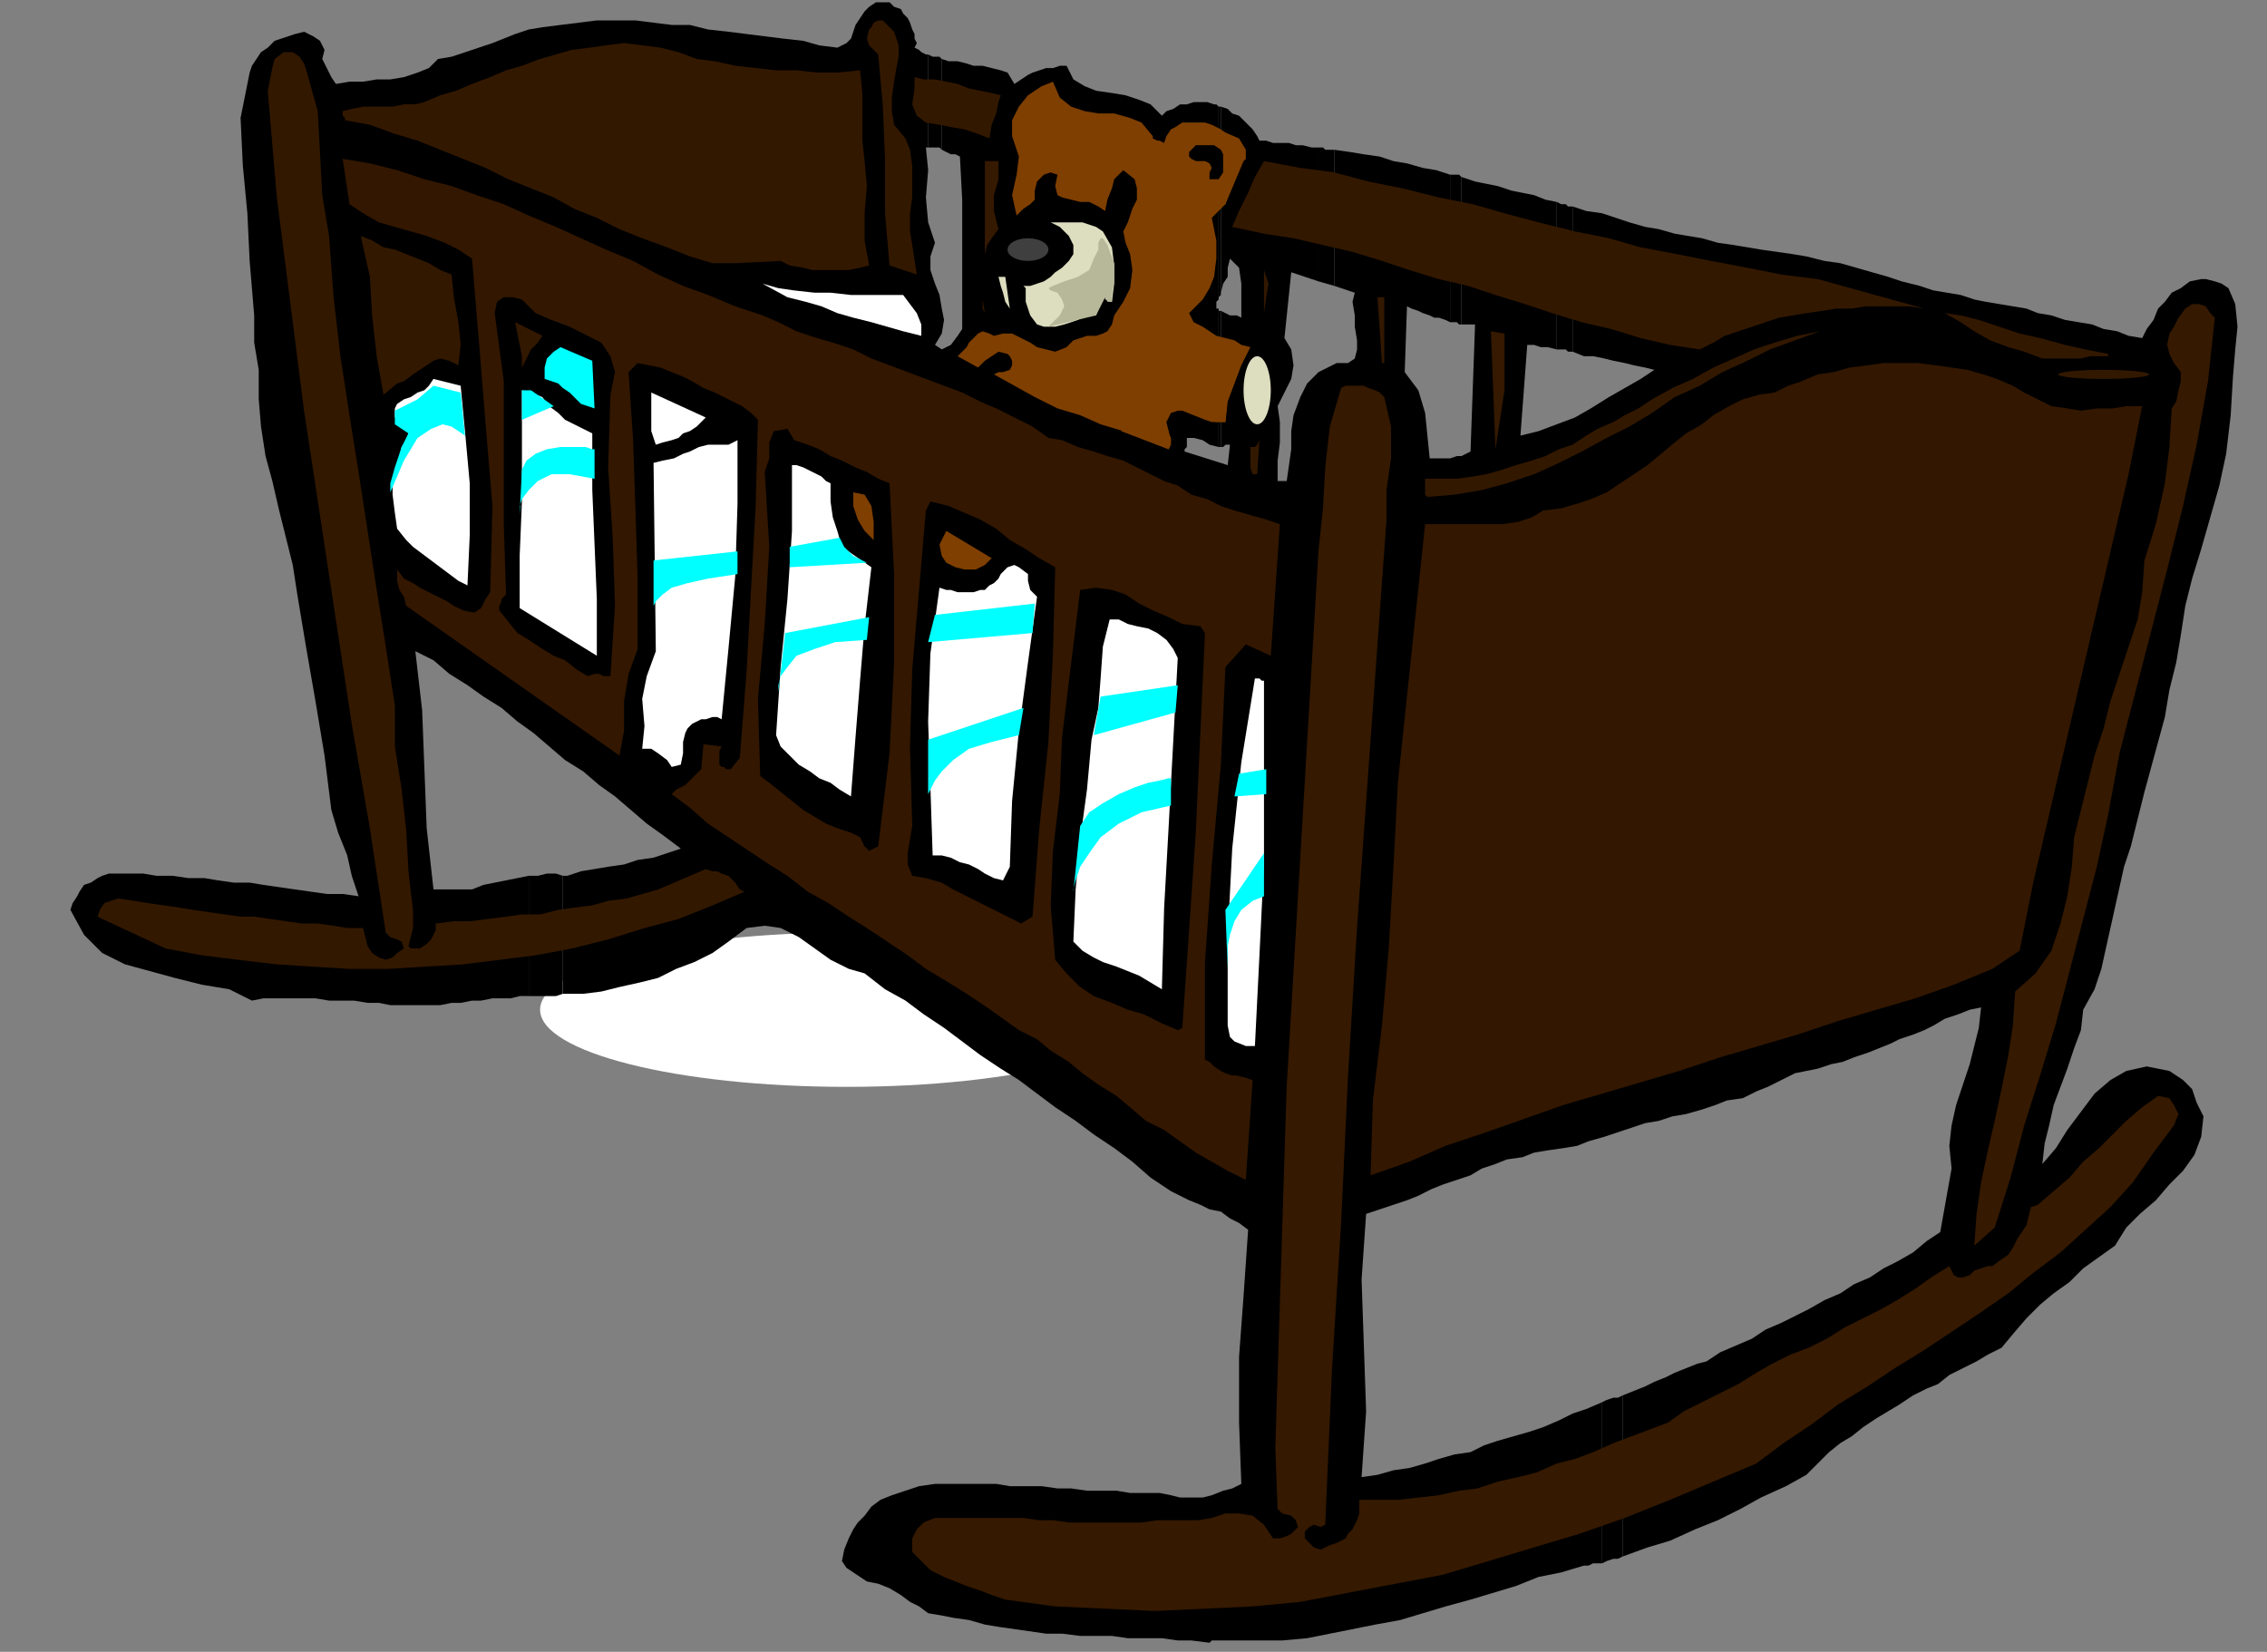 <?xml version="1.0"?><svg width="999" height="728" xmlns="http://www.w3.org/2000/svg">
 <rect width="100%" height="100%" fill="#808080" stroke="none"/>
 <title>Brown crib</title>
 <g>
  <title>Layer 1</title>
  <ellipse ry="34" rx="135" cy="445" cx="373" fill="#ffffff" id="svg_14"/>
  <ellipse ry="14.5" rx="107" cy="442.5" cx="358" fill="#ffffff" id="svg_15"/>
  <path d="m939,373l3,-12l3,-12l3,-11l3,-11l3,-11l2,-12l3,-12l2,-12l2,-13l3,-12l4,-13l4,-14l4,-14l3,-14l2,-17l1,-17l1,-12l1,-10l-1,-10l-3,-7l-3,-2l-3,-1l-4,-1l-2,0l-5,1l-4,3l-4,2l-3,4l-3,3l-2,5l-3,4l-2,4l-6,-1l-5,-2l-6,-1l-5,-2l-6,-1l-6,-1l-6,-2l-6,-1l-5,-2l-6,-1l-6,-1l-6,-1l-5,-1l-6,-2l-6,-1l-6,-1l-6,-2l-8,-2l-6,-2l-7,-2l-7,-2l-7,-2l-7,-1l-8,-2l-6,-1l-7,-1l-7,-1l-6,-1l-6,-1l-7,-1l-7,-2l-6,-1l-6,-1l-7,-2l-6,-1l-7,-2l-6,-2l-6,-2l-7,-1l-6,-2l0,64l5,2l4,0l5,1l4,1l5,1l4,1l5,1l4,1l-6,4l-7,4l-7,4l-8,5l-7,4l-8,3l-8,3l-8,2l3,-40l3,0l3,1l3,0l4,1l0,-65l-5,-1l-5,-2l-5,-1l-5,-1l-6,-2l-5,-1l-5,-1l-6,-2l0,65l1,0l2,0l2,0l1,0l-2,56l-2,1l-2,1l-2,0l-3,1l-2,0l-2,0l-3,0l-2,0l-1,-10l-1,-10l-3,-10l-6,-8l1,-29l2,1l3,1l2,1l3,1l2,1l2,0l3,1l2,1l0,-65l-6,-2l-6,-1l-7,-2l-6,-1l-6,-2l-7,-1l-6,-1l-7,-1l0,60l9,3l-1,4l1,6l0,5l1,6l0,4l-1,4l-3,2l-5,0l-8,4l-5,5l-3,6l-3,8l-1,7l0,8l-1,7l-1,7l-4,0l0,-9l1,-8l0,-9l-1,-7l3,-6l3,-6l1,-6l-1,-7l-3,-5l3,-29l12,4l0,-59l-3,0l-4,-1l-3,0l-3,-1l-4,0l-3,0l-3,-1l-3,0l-1,-2l-2,-3l-2,-2l-2,-2l-2,-2l-3,-1l-2,-2l-3,-1l0,82l1,-4l2,-3l0,-4l1,-4l4,4l1,7l0,8l0,7l-2,-1l-3,0l-2,-1l-2,-1l0,60l1,0l1,-1l1,0l1,0l-1,9l-19,-6l0,-1l1,-1l0,-2l0,-2l3,0l4,1l3,2l4,1l0,-61l-1,0l0,-1l0,-1l0,-1l1,-1l0,-85l-1,-1l0,0l-1,0l-3,-1l-3,0l-3,0l-3,1l-3,0l-3,2l-3,1l-2,2l-5,-5l-5,-2l-6,-2l-6,-1l-7,-1l-5,-2l-5,-3l-3,-6l-3,0l-3,1l-3,0l-3,1l-3,1l-2,1l-3,2l-3,2l-3,-5l-3,-1l-4,-1l-4,-1l-4,0l-3,-1l-4,-1l-4,0l-3,-1l0,40l2,1l2,1l2,0l2,1l1,19l0,19l0,19l0,19l-2,3l-3,4l-4,2l-3,-2l3,-5l1,-6l-1,-5l-1,-6l-2,-5l-2,-6l0,-6l2,-6l-3,-9l-1,-11l1,-12l-1,-10l0,0l1,0l0,0l0,-41l-1,0l-2,-1l-1,-1l-2,-1l1,-2l-1,-2l0,-2l-1,-2l-1,-3l-1,-2l-2,-2l-1,-2l-3,-1l-2,-2l-3,0l-3,0l-3,2l-2,2l-2,3l-2,3l-1,3l-1,3l-2,2l-4,2l-8,-1l-7,-2l-9,-1l-8,-1l-8,-1l-8,-1l-9,-1l-8,-2l-8,0l-8,-1l-8,-1l-9,0l-8,0l-8,1l-8,1l-8,1l-6,1l-6,2l-5,2l-5,2l-6,2l-6,2l-6,2l-6,1l-4,4l-5,2l-6,2l-6,1l-6,0l-6,1l-6,0l-6,1l-2,-3l-2,-4l-2,-4l1,-4l-2,-4l-3,-2l-4,-2l-4,1l-3,1l-3,1l-3,1l-3,3l-3,2l-2,3l-2,3l-1,3l-4,20l1,21l2,21l1,21l1,12l1,12l0,12l2,12l0,13l1,12l2,13l3,11l3,13l3,12l3,12l2,13l4,24l4,23l4,24l3,24l3,10l4,10l2,9l3,9l-7,-1l-7,0l-7,-1l-7,-1l-7,-1l-7,-1l-6,-1l-7,0l-7,-1l-6,-1l-7,0l-7,-1l-7,0l-6,-1l-8,0l-7,0l-3,1l-2,1l-3,2l-3,1l-2,3l-1,2l-2,3l-1,3l6,11l8,8l10,5l11,3l11,3l12,3l12,2l10,5l5,-1l6,0l6,0l5,0l6,0l6,1l5,0l6,0l6,1l5,0l5,1l6,0l5,0l5,0l6,0l5,-1l4,0l5,-1l4,0l5,-1l4,0l4,0l4,-1l4,0l0,-53l-5,1l-5,1l-5,1l-5,1l-5,2l-6,0l-5,0l-6,0l-3,-27l-1,-26l-1,-26l-3,-26l8,4l7,6l8,5l7,5l8,5l7,6l7,5l7,6l7,6l8,5l7,6l7,5l7,6l7,6l7,5l8,6l-6,2l-6,2l-7,1l-6,2l-7,1l-6,1l-6,1l-6,2l-1,0l0,0l-1,0l0,52l2,0l2,0l3,0l2,0l8,-1l8,-2l9,-2l8,-2l8,-4l8,-3l8,-4l7,-5l8,-6l8,-1l7,1l8,4l7,5l7,5l8,4l7,2l9,7l9,5l8,6l9,6l8,6l8,6l9,6l8,5l8,6l8,6l9,6l8,6l9,6l8,6l8,7l9,6l4,2l4,2l5,2l4,2l5,1l4,3l4,2l4,3l-2,29l-2,27l0,29l1,27l-4,2l-4,1l-5,2l-4,1l-5,0l-5,0l-4,-1l-5,-1l-6,0l-7,0l-6,-1l-7,0l-6,0l-7,-1l-6,0l-7,-1l-7,0l-7,0l-6,-1l-7,0l-7,0l-6,0l-7,0l-7,1l-12,4l-5,2l-4,3l-3,4l-3,3l-2,3l-2,4l-2,5l-1,5l2,3l3,2l3,2l3,2l5,1l5,2l5,3l4,3l4,2l4,3l6,1l5,1l7,1l7,2l6,1l7,1l7,1l7,1l7,0l8,1l7,0l7,0l7,1l7,0l8,0l7,1l6,0l8,1l1,-1l10,0l11,0l10,0l11,-1l10,-2l10,-2l10,-2l11,-2l10,-3l10,-3l11,-3l10,-3l10,-3l10,-4l10,-2l10,-3l2,0l2,-1l1,0l3,0l0,-71l-7,3l-6,2l-6,3l-7,3l-6,2l-7,2l-7,2l-6,2l-6,3l-7,1l-7,2l-6,2l-7,2l-7,1l-7,2l-7,1l2,-29l-1,-29l-1,-29l2,-29l6,-2l6,-2l6,-2l5,-2l6,-3l5,-2l6,-2l6,-2l5,-3l6,-2l5,-2l7,-1l5,-2l6,-1l7,-1l6,-1l5,-2l7,-2l6,-2l6,-2l6,-2l6,-1l6,-2l6,-1l7,-2l6,-2l5,-2l7,-1l6,-3l5,-2l6,-3l6,-3l5,-1l5,-1l6,-2l5,-1l5,-2l6,-2l5,-2l5,-2l4,-2l6,-2l5,-2l4,-2l5,-3l6,-2l5,-2l5,-1l-1,9l-2,8l-2,8l-3,9l-3,9l-2,9l-1,9l1,10l-5,28l-6,4l-6,5l-7,4l-6,3l-6,4l-7,3l-6,4l-7,3l-7,4l-6,3l-6,3l-7,3l-6,4l-7,3l-7,3l-6,4l-4,1l-5,2l-5,2l-4,2l-5,2l-4,2l-5,2l-5,2l0,71l11,-4l10,-3l11,-5l10,-4l10,-5l9,-5l11,-5l9,-5l5,-5l5,-5l5,-4l5,-3l5,-4l6,-4l5,-3l5,-3l6,-4l6,-3l5,-2l5,-4l6,-3l6,-3l5,-3l6,-3l5,-6l6,-7l6,-6l6,-5l7,-5l6,-6l7,-5l7,-5l5,-8l6,-6l7,-6l6,-7l6,-6l5,-7l3,-8l1,-9l-3,-6l-2,-6l-4,-4l-6,-4l-10,-2l-9,2l-7,4l-7,6l-6,8l-6,8l-5,8l-6,7l1,-9l2,-8l2,-9l3,-8l3,-8l3,-9l3,-8l1,-9l5,-9l3,-9l2,-9l2,-9l2,-9l2,-9l2,-9l3,-9z" fill="#000" id="svg_16"/>
  <path d="m233,386l0,53l4,0l4,0l4,0l3,-1l0,-52l-3,-1l-4,0l-4,1l-4,0z" fill="#000" id="svg_17"/>
  <path d="m706,618l0,71l2,-1l3,-1l2,0l2,-1l0,-71l-2,1l-2,0l-3,1l-2,1z" fill="#000" id="svg_18"/>
  <path d="m693,155l0,-64l-2,0l-1,-1l-2,0l-2,-1l0,65l2,0l2,0l1,1l2,0z" fill="#000" id="svg_19"/>
  <path d="m644,143l0,-65l-1,-1l-1,0l-2,0l-1,0l0,65l1,0l2,0l1,1l1,0z" fill="#000" id="svg_20"/>
  <path d="m588,126l0,-60l-2,0l-2,0l-1,-1l-2,0l0,59l7,2z" fill="#000" id="svg_21"/>
  <path d="m415,66l0,-40l-1,-1l-2,0l-1,0l-2,-1l0,41l2,0l1,0l2,0l1,1z" fill="#000" id="svg_22"/>
  <path d="m538,129l0,-82l0,0l0,0l-1,0l0,0l0,85l0,-1l1,-1l0,0l0,-1z" fill="#000" id="svg_23"/>
  <path d="m537,197l0,0l1,0l0,0l0,-60l0,0l-1,0l0,-1l0,61z" fill="#000" id="svg_24"/>
  <path d="m402,684l0,-6l2,-4l3,-3l5,-2l7,0l6,0l7,0l6,0l6,0l7,0l7,1l6,0l7,1l6,0l7,0l6,0l7,0l6,0l7,-1l7,0l5,0l6,0l6,-1l6,-2l6,0l6,1l5,4l4,6l3,0l3,-1l2,-1l3,-3l-1,-3l-2,-2l-4,-1l-2,-2l-1,-27l5,-159l14,-236l2,-19l1,-18l2,-18l5,-17l2,-1l3,0l2,0l3,0l2,1l3,1l2,1l2,2l3,13l0,14l-2,14l0,13l-13,180l-4,66l-3,64l-4,64l-3,69l-2,1l-3,-1l-2,1l-2,2l0,3l2,2l2,2l3,1l2,-1l2,-1l3,-1l2,-1l2,-1l1,-2l2,-2l1,-2l1,-2l1,-3l0,-3l0,-3l9,0l8,0l9,-1l9,-1l9,-2l8,-1l9,-3l9,-2l8,-2l9,-4l8,-2l8,-3l9,-4l8,-3l8,-3l8,-3l7,-5l8,-4l8,-4l8,-4l8,-5l7,-4l8,-4l8,-3l8,-4l8,-5l8,-4l8,-4l7,-4l8,-5l7,-5l8,-5l2,4l2,1l2,0l3,-1l2,-2l3,-1l3,-1l2,0l4,-3l3,-2l2,-3l2,-4l2,-3l2,-3l1,-4l1,-4l3,-1l7,-6l7,-6l6,-7l7,-6l6,-6l6,-6l7,-6l7,-5l5,1l2,3l2,4l-2,5l-9,12l-9,13l-10,11l-11,10l-11,10l-12,9l-11,9l-13,9l-12,8l-12,8l-13,8l-12,8l-13,8l-12,9l-12,8l-12,9l-19,8l-19,8l-20,8l-20,7l-20,6l-20,6l-20,6l-21,4l-21,4l-21,4l-21,2l-21,1l-22,1l-22,-1l-22,-1l-22,-3l-6,-2l-5,-2l-6,-2l-5,-2l-5,-2l-6,-3l-4,-4l-4,-4z" fill="#351900" id="svg_25"/>
  <path d="m888,437l9,-8l7,-10l4,-12l3,-12l2,-13l1,-13l3,-12l3,-12l3,-12l4,-12l3,-12l4,-12l4,-12l4,-12l2,-12l1,-14l5,-16l4,-18l2,-16l1,-17l2,-3l1,-5l1,-4l0,-4l-3,-4l-2,-4l-1,-4l1,-5l2,-3l2,-4l3,-4l3,-2l3,0l3,1l2,3l2,2l-3,28l-5,28l-6,27l-7,28l-7,27l-7,27l-7,27l-5,27l-5,23l-6,23l-6,23l-6,23l-7,23l-7,22l-6,23l-7,22l-9,8l1,-14l2,-14l3,-14l3,-13l3,-14l3,-15l2,-13l1,-15z" fill="#351900" id="svg_26"/>
  <path d="m435,444l-9,-6l-8,-5l-10,-6l-8,-6l-9,-6l-9,-6l-8,-5l-9,-6l-9,-5l-9,-7l-8,-5l-9,-6l-9,-6l-9,-6l-8,-7l-8,-6l2,-2l4,-2l4,-4l3,-3l1,-11l8,1l-1,2l0,2l0,2l0,2l1,1l1,0l1,1l2,0l4,-5l3,-38l2,-37l2,-36l1,-38l-3,-3l-4,-3l-4,-2l-4,-2l-4,-2l-5,-2l-5,-3l-4,-2l-5,-2l-5,-2l-5,-1l-5,-1l-4,4l2,30l1,30l1,31l0,31l-4,11l-2,12l0,13l-2,11l-94,-66l-1,-4l-2,-3l-1,-4l0,-5l3,4l4,2l3,2l4,2l4,2l4,2l3,2l4,2l5,1l3,-2l2,-4l2,-3l1,-38l-3,-36l-3,-37l-3,-36l-6,-4l-6,-3l-8,-3l-7,-2l-7,-2l-7,-2l-7,-4l-6,-4l-3,-20l12,2l12,3l12,4l12,3l11,4l12,4l11,5l12,5l11,5l11,5l12,5l11,6l11,5l11,4l12,5l12,4l7,3l8,4l9,3l7,2l9,3l8,4l8,3l8,3l8,3l8,3l8,3l8,4l7,3l8,4l8,4l7,5l6,1l7,3l7,2l6,2l7,2l6,3l6,3l6,3l6,2l6,4l7,2l6,3l6,2l7,2l7,2l6,2l-4,58l-11,-5l-9,10l-2,43l-4,44l-3,43l0,43l2,1l2,2l3,2l2,1l3,1l2,0l4,1l3,1l-3,44l-8,-4l-7,-4l-7,-4l-7,-5l-7,-5l-8,-4l-7,-6l-6,-5l-8,-5l-7,-5l-6,-5l-8,-5l-6,-5l-8,-4l-7,-5l-7,-5z" fill="#331700" id="svg_27"/>
  <path d="m614,383l2,-38l4,-38l4,-38l4,-38l6,0l7,0l7,0l7,0l7,0l7,-1l6,-2l5,-3l8,-1l7,-2l6,-2l7,-3l6,-4l6,-4l6,-4l6,-5l6,-5l5,-4l7,-4l5,-4l7,-4l6,-3l7,-2l7,-1l6,-3l6,-2l7,-3l7,-1l7,-2l8,-1l7,-1l8,0l7,0l8,1l7,1l7,1l7,2l6,2l7,3l5,3l6,3l6,3l7,1l6,1l7,-1l7,0l6,-1l7,0l-6,30l-7,30l-7,30l-7,30l-7,30l-7,30l-7,30l-6,30l-12,8l-17,7l-17,6l-17,5l-17,5l-18,6l-17,5l-17,5l-18,6l-17,5l-17,5l-17,5l-17,6l-17,6l-18,6l-16,7l-17,6l1,-33l4,-33l3,-34l2,-35z" fill="#331700" id="svg_28"/>
  <path d="m541,452l0,-39l2,-39l4,-38l6,-37l1,0l1,0l1,1l1,0l0,39l0,41l-2,41l-2,40l-4,0l-5,-2l-2,-2l-1,-5z" fill="#ffffff" id="svg_29"/>
  <path d="m465,423l-2,-24l1,-24l3,-25l1,-25l8,-65l7,-1l7,1l6,2l6,4l6,3l7,3l6,3l8,1l2,3l-2,43l-2,44l-3,44l-3,43l-2,1l-7,-3l-8,-4l-7,-2l-7,-3l-8,-3l-6,-4l-6,-6l-5,-6z" fill="#000" id="svg_30"/>
  <path d="m43,404l1,-3l2,-3l3,-1l3,-1l7,1l6,1l7,1l7,1l6,1l7,1l7,1l7,1l6,0l7,1l7,1l7,1l7,0l7,1l6,1l7,0l1,4l1,4l2,3l3,2l3,1l3,-1l2,-2l3,-2l-1,-3l-2,-1l-3,-1l-2,-2l-7,-46l-8,-46l-7,-46l-7,-46l-7,-46l-6,-47l-6,-47l-4,-47l1,-5l1,-5l1,-4l4,-3l4,0l3,2l2,3l1,3l5,18l1,18l1,19l3,18l2,27l3,26l4,26l4,25l4,26l4,26l4,25l4,26l0,18l3,19l2,18l1,18l1,9l1,8l0,8l-2,8l1,1l1,0l2,0l1,0l3,-2l2,-2l2,-4l0,-3l8,-1l7,0l8,-1l8,-1l7,-1l8,0l8,-2l7,-1l8,-1l7,-2l8,-1l7,-2l7,-2l7,-3l7,-3l7,-3l3,1l2,0l2,1l3,1l2,2l1,1l2,3l2,1l-14,6l-15,6l-15,4l-16,5l-16,4l-16,3l-16,2l-16,2l-17,1l-16,1l-17,0l-16,-1l-16,-1l-17,-2l-16,-2l-16,-3l-30,-14z" fill="#331800" id="svg_31"/>
  <path d="m473,415l1,-23l2,-22l3,-22l2,-22l3,-14l1,-13l1,-14l3,-12l4,0l4,2l4,1l5,1l4,2l4,3l3,4l2,4l-2,37l-2,37l-2,36l-1,36l-5,-3l-5,-3l-5,-2l-5,-2l-6,-2l-4,-2l-5,-3l-4,-4z" fill="#ffffff" id="svg_32"/>
  <path d="m402,386l-2,-5l0,-5l1,-6l1,-6l-1,-35l1,-34l3,-35l3,-35l2,-4l8,2l7,3l7,3l7,4l6,5l7,4l6,4l7,4l-1,38l-2,39l-4,38l-3,39l-5,3l-6,-3l-6,-3l-6,-3l-6,-3l-6,-3l-5,-3l-7,-2l-6,-1z" fill="#000" id="svg_33"/>
  <path d="m411,377l-1,-30l-1,-29l1,-30l4,-29l3,1l2,0l3,1l2,0l2,0l3,0l3,-1l2,0l2,-2l2,-1l2,-2l1,-2l2,-2l1,-1l3,-1l2,1l4,3l0,3l1,4l3,3l-4,29l-4,30l-3,31l-1,29l-3,6l-4,-1l-4,-2l-3,-2l-4,-2l-4,-1l-4,-2l-4,-1l-4,0z" fill="#ffffff" id="svg_34"/>
  <path d="m335,342l-1,-34l3,-33l2,-34l-2,-33l2,-6l0,-7l2,-5l6,-1l3,5l6,2l5,2l5,3l5,2l6,3l5,2l5,3l5,2l2,40l0,39l-2,40l-5,41l-4,2l-2,-2l-2,-4l-4,-2l-6,-2l-5,-2l-5,-3l-5,-3l-5,-4l-5,-4l-5,-4l-4,-3z" fill="#000" id="svg_35"/>
  <path d="m342,324l2,-30l3,-30l2,-30l0,-29l2,0l3,1l2,1l2,1l2,1l2,1l2,2l2,1l0,8l1,7l2,6l2,7l13,9l-3,26l-2,24l-2,25l-2,26l-5,-3l-4,-3l-5,-2l-4,-3l-5,-3l-4,-4l-4,-4l-2,-5z" fill="#ffffff" id="svg_36"/>
  <path d="m283,330l1,-10l-1,-12l2,-10l4,-11l-1,-83l4,-1l5,-1l4,-2l3,-1l4,-2l4,-1l5,0l4,0l4,-2l0,28l-1,32l-3,32l-3,31l-2,-1l-2,0l-3,1l-2,0l-2,1l-2,1l-2,2l-1,2l-1,4l0,5l-1,5l-4,1l-2,-3l-4,-3l-3,-2l-4,0z" fill="#ffffff" id="svg_37"/>
  <path d="m259,298l-5,-3l-5,-4l-5,-2l-5,-3l-6,-4l-5,-3l-4,-5l-4,-5l0,-2l1,-2l0,-1l2,-2l-1,-31l0,-32l0,-31l-4,-30l1,-5l3,-2l4,0l4,1l6,6l7,3l8,3l8,4l6,3l4,6l2,7l-2,10l-1,32l2,31l1,30l-2,31l-3,0l-2,-1l-2,0l-3,1z" fill="#000" id="svg_38"/>
  <path d="m229,268l0,-23l1,-24l0,-24l0,-25l4,1l5,2l3,4l4,3l3,3l4,2l4,2l4,2l0,25l1,24l1,24l0,25l-34,-21z" fill="#ffffff" id="svg_39"/>
  <path d="m175,233l-1,-7l-1,-8l0,-7l4,-7l-1,-3l1,-4l2,-3l1,-3l2,-3l-1,-2l-2,-1l-5,-1l0,-4l1,-2l3,-2l3,-1l3,-2l3,-1l2,-2l2,-3l12,3l2,21l2,22l0,23l-1,22l-4,-2l-4,-3l-4,-3l-4,-3l-4,-3l-4,-3l-3,-3l-4,-5z" fill="#ffffff" id="svg_40"/>
  <path d="m417,234l20,12l-3,3l-4,2l-5,0l-4,-1l-4,-2l-2,-3l-1,-5l3,-6z" fill="#7f3f00" id="svg_41"/>
  <path d="m376,217l5,1l3,5l1,7l0,8l-4,-4l-3,-5l-2,-6l0,-6z" fill="#7f3f00" id="svg_42"/>
  <path d="m628,211l7,0l7,0l7,-1l6,-1l7,-2l6,-2l7,-2l6,-2l6,-3l6,-2l6,-4l5,-3l7,-3l5,-3l6,-3l6,-4l9,-5l9,-4l9,-5l9,-4l9,-4l9,-3l10,-3l10,-2l-11,4l-11,4l-10,5l-11,5l-10,6l-11,5l-10,7l-10,6l-10,5l-11,6l-10,5l-11,5l-12,4l-11,3l-12,2l-12,1l-1,-1l0,-2l0,-3l0,-2z" fill="#331800" id="svg_43"/>
  <path d="m552,209l-1,-3l0,-3l0,-3l0,-3l1,0l1,0l1,-1l1,-2l-1,15l-2,0z" fill="#331800" id="svg_44"/>
  <path d="m287,173l24,11l-2,2l-2,2l-3,2l-3,1l-2,2l-3,1l-4,1l-3,1l-2,-6l0,-6l0,-6l0,-5z" fill="#ffffff" id="svg_45"/>
  <path d="m438,165l2,-1l2,0l3,-1l1,-2l0,-1l0,-1l-1,-2l-1,-1l-4,-1l-3,2l-3,2l-3,3l-9,-5l2,-2l2,-2l1,-2l2,-2l2,-2l2,-1l3,1l2,1l4,-1l4,0l4,2l4,2l3,2l4,1l4,1l5,-2l3,-3l3,-1l3,-1l4,0l3,-1l2,-1l2,-3l1,-4l4,-6l3,-6l1,-8l-1,-7l-2,-5l-1,-5l2,-4l2,-6l2,-4l0,-5l-1,-4l-5,-4l-4,4l-1,4l-2,5l-1,5l-3,-2l-4,-2l-4,0l-4,-1l-4,-1l-2,-1l-1,-4l1,-5l-3,-1l-3,1l-3,3l-1,4l0,4l-2,2l-3,2l-3,3l-2,-9l2,-9l1,-8l-3,-9l0,-7l3,-6l4,-5l6,-4l5,-2l3,7l5,4l6,2l6,1l7,0l7,2l5,2l5,6l0,1l2,1l1,0l2,1l1,-3l2,-3l2,-1l3,-2l3,0l3,0l4,0l3,1l4,2l4,3l3,3l2,3l-1,7l-2,6l-2,5l-2,6l-2,0l-2,2l-2,1l-1,2l2,11l-1,12l-3,10l-7,10l2,4l4,2l3,2l3,2l4,1l4,1l3,2l4,1l-4,8l-3,8l-3,8l-1,9l-4,0l-4,-1l-5,-2l-4,-2l-4,-1l-3,1l-2,3l-1,6l2,1l1,2l0,3l-1,2l-10,-4l-10,-4l-10,-3l-9,-4l-10,-3l-10,-5l-9,-5l-9,-5z" fill="#7f3f00" id="svg_46"/>
  <path d="m663,147l0,13l0,12l-2,13l-2,13l-2,-52l6,1z" fill="#351900" id="svg_47"/>
  <path d="m240,167l0,-5l1,-4l3,-3l3,-2l14,6l1,21l-3,-1l-3,-1l-3,-3l-2,-2l-3,-2l-2,-2l-3,-1l-3,-1z" fill="#00ffff" id="svg_48"/>
  <ellipse ry="15" rx="6" cy="172" cx="554" fill="#ddddbf" id="svg_49"/>
  <path d="m159,104l5,2l5,3l5,1l5,2l5,2l5,2l5,3l5,2l1,10l2,11l1,10l-1,9l-4,-2l-4,-1l-3,1l-3,2l-3,2l-3,2l-4,3l-3,1l-6,5l-3,-17l-2,-18l-1,-17l-4,-18z" fill="#331800" id="svg_50"/>
  <path d="m227,142l12,6l-2,3l-3,3l-2,4l-2,4l0,-5l-1,-5l-1,-5l-1,-5z" fill="#331800" id="svg_51"/>
  <ellipse ry="2" rx="20" cy="165" cx="927" fill="#331800" id="svg_52"/>
  <path d="m607,131l3,0l0,29l-1,0l-2,-29z" fill="#331800" id="svg_53"/>
  <path d="m347,131l-11,-6l7,2l7,1l9,1l7,0l9,1l8,0l7,0l8,0l3,4l3,4l2,5l0,5l-8,-2l-7,-2l-7,-2l-8,-2l-7,-2l-7,-3l-7,-2l-8,-2z" fill="#ffffff" id="svg_54"/>
  <path d="m543,100l3,-7l4,-8l3,-7l4,-7l16,3l15,2l15,4l15,3l16,4l15,3l14,4l15,4l16,4l15,3l14,4l16,3l15,3l16,3l15,3l16,2l47,13l-7,-1l-6,0l-6,0l-7,0l-6,1l-7,0l-6,1l-7,1l-6,1l-6,1l-6,2l-6,2l-6,2l-6,2l-5,3l-6,3l-13,-2l-13,-3l-13,-4l-13,-3l-13,-4l-12,-4l-13,-4l-12,-4l-13,-3l-13,-4l-12,-4l-13,-4l-13,-3l-13,-3l-13,-2l-14,-3z" fill="#331800" id="svg_55"/>
  <path d="m857,138l7,1l8,2l9,3l9,3l9,2l11,3l9,2l10,2l0,1l-3,0l-5,0l-4,1l-8,0l-9,0l-8,-3l-7,-2l-8,-3l-7,-4l-6,-4l-7,-4z" fill="#331800" id="svg_56"/>
  <path d="m452,133l0,-2l0,-2l0,-2l-1,-1l3,0l3,-1l3,-1l3,-2l2,-2l3,-2l3,-3l2,-3l0,-4l-2,-4l-4,-4l-4,-2l-1,0l3,0l3,0l3,0l3,0l3,0l3,1l3,1l3,2l4,7l1,8l0,8l-1,8l-1,0l-1,-1l-1,0l0,-1l-2,2l-1,1l0,2l-1,3l-4,0l-4,2l-6,2l-4,1l-5,0l-3,-1l-3,-4l-2,-6z" fill="#ddddbf" id="svg_57"/>
  <path d="m557,119l2,6l-1,6l-1,7l0,7l0,-26z" fill="#331800" id="svg_58"/>
  <path d="m433,132l1,6l-1,-2l0,-4z" fill="#331800" id="svg_59"/>
  <path d="m440,122l3,0l2,14l-2,-3l-1,-4l-1,-3l-1,-4z" fill="#ddddbf" id="svg_60"/>
  <path d="m392,117l-2,-23l0,-24l-1,-24l-2,-22l-2,-2l-2,-2l-1,-3l1,-4l1,-1l1,-2l2,-1l2,0l5,5l2,6l0,5l-1,5l-1,6l-1,7l0,6l1,6l5,6l2,5l1,7l0,7l0,7l-1,7l0,8l1,6l2,13l-12,-4z" fill="#331800" id="svg_61"/>
  <path d="m324,116l-10,0l-10,-3l-10,-4l-11,-4l-10,-4l-10,-5l-10,-4l-9,-5l-10,-4l-10,-4l-10,-5l-10,-4l-10,-4l-10,-4l-10,-3l-11,-4l-11,-2l0,-1l-1,-1l0,-1l0,-1l4,-1l5,-1l5,0l4,0l4,0l5,-1l5,0l4,-1l7,-3l7,-2l7,-3l8,-3l7,-3l7,-2l8,-3l7,-2l7,-2l8,-1l7,-1l8,-1l8,1l8,1l8,2l8,3l8,1l9,2l9,1l9,1l9,0l9,1l9,0l10,-1l1,10l0,10l0,11l1,9l1,11l-1,12l0,12l2,11l-4,1l-5,1l-6,0l-5,0l-5,0l-4,-1l-6,-1l-4,-2l-20,1z" fill="#331800" id="svg_62"/>
  <path d="m440,71l0,8l-2,7l0,7l2,8l-3,4l-2,3l-1,4l0,5l0,-46l6,0z" fill="#351900" id="svg_63"/>
  <ellipse ry="5" rx="9" cy="110" cx="453" fill="#3f3f3f" id="svg_64"/>
  <path d="m403,39l0,-5l4,1l5,0l5,1l5,1l5,2l5,1l5,1l4,1l-1,3l-1,5l-2,5l-1,6l-5,-2l-6,-2l-6,-1l-5,-1l-6,-1l-4,-3l-2,-5l1,-7z" fill="#331800" id="svg_65"/>
  <path d="m494,190l2,-1l5,-2l4,-6l3,-12l2,-5l2,0l4,2l5,3l5,4l5,4l5,1l5,-3l-1,11l-1,0l-1,0l-2,0l-2,0l-3,-1l-5,-2l-5,-2l-2,0l-3,1l-2,4l2,8l-1,4l-21,-8z" fill="#7f3f00" id="svg_66"/>
  <path d="m524,138l1,-1l2,-2l3,-3l3,-5l2,-5l1,-8l0,-8l-2,-10l6,-6l8,-19l1,-1l0,-4l-3,-5l-7,-3l-4,1l-1,4l1,6l1,7l0,8l-2,8l-7,6l-11,3l-10,2l-4,2l2,2l6,3l6,5l6,6l3,7l-1,10z" fill="#7f3f00" id="svg_67"/>
  <path d="m533,79l0,-3l1,-2l-1,-2l-2,-1l-2,0l-2,0l-2,-1l-1,-1l0,-2l1,-1l2,-2l2,0l3,0l3,0l3,2l1,2l0,4l0,4l-2,3l-4,0z" fill="#000" id="svg_68"/>
  <path d="m462,144l21,-5l4,-8l1,2l2,0l0,-3l1,-6l0,-8l-3,-8l-2,-3l-1,0l-1,2l0,3l-2,4l-2,5l-5,3l-6,2l-5,2l-2,1l1,1l3,1l2,3l1,3l-2,4l-5,5z" fill="#b7b799" id="svg_69"/>
  <path d="m288,269l0,-1l0,-1l1,-2l3,-3l4,-3l7,-2l9,-2l13,-2l0,-10l-37,4l0,22z" fill="#00ffff" id="svg_70"/>
  <path d="m348,250l34,-2l-2,-1l-4,-2l-4,-4l-2,-4l-22,4l0,9z" fill="#00ffff" id="svg_71"/>
  <path d="m343,305l0,-1l0,-2l1,-4l3,-4l4,-5l8,-3l9,-3l14,-1l1,-10l-37,7l-3,26z" fill="#00ffff" id="svg_72"/>
  <path d="m409,283l46,-4l1,-13l-44,5l-3,12z" fill="#00ffff" id="svg_73"/>
  <path d="m409,351l0,-1l1,-2l2,-4l3,-4l5,-5l7,-5l10,-3l12,-3l2,-12l-42,14l0,25z" fill="#00ffff" id="svg_74"/>
  <path d="m482,324l36,-10l1,-12l-34,5l-3,17z" fill="#00ffff" id="svg_75"/>
  <path d="m473,393l0,-1l1,-4l2,-6l4,-6l5,-7l8,-6l10,-5l13,-3l0,-12l-1,0l-4,1l-5,1l-6,2l-7,3l-7,4l-6,4l-4,6l-3,29z" fill="#00ffff" id="svg_76"/>
  <path d="m544,351l14,-1l0,-11l-12,2l-2,10z" fill="#00ffff" id="svg_77"/>
  <path d="m541,427l0,-2l0,-3l0,-5l1,-5l2,-6l3,-5l5,-4l5,-2l0,-19l-17,25l1,26z" fill="#00ffff" id="svg_78"/>
  <path d="m229,227l0,-1l0,-3l1,-3l3,-4l4,-4l6,-3l8,0l11,2l0,-13l-1,0l-3,-1l-6,0l-5,0l-6,1l-5,2l-4,3l-2,4l-1,20z" fill="#00ffff" id="svg_79"/>
  <path d="m172,217l0,-4l2,-7l3,-9l3,-6l-6,-4l0,-6l10,-5l7,-6l12,3l2,20l0,-1l-3,-2l-3,-2l-4,-1l-5,2l-6,4l-6,10l-6,14z" fill="#00ffff" id="svg_80"/>
  <path d="m230,185l14,-6l-10,-7l-4,0l0,13z" fill="#00ffff" id="svg_81"/>
 </g>
</svg>